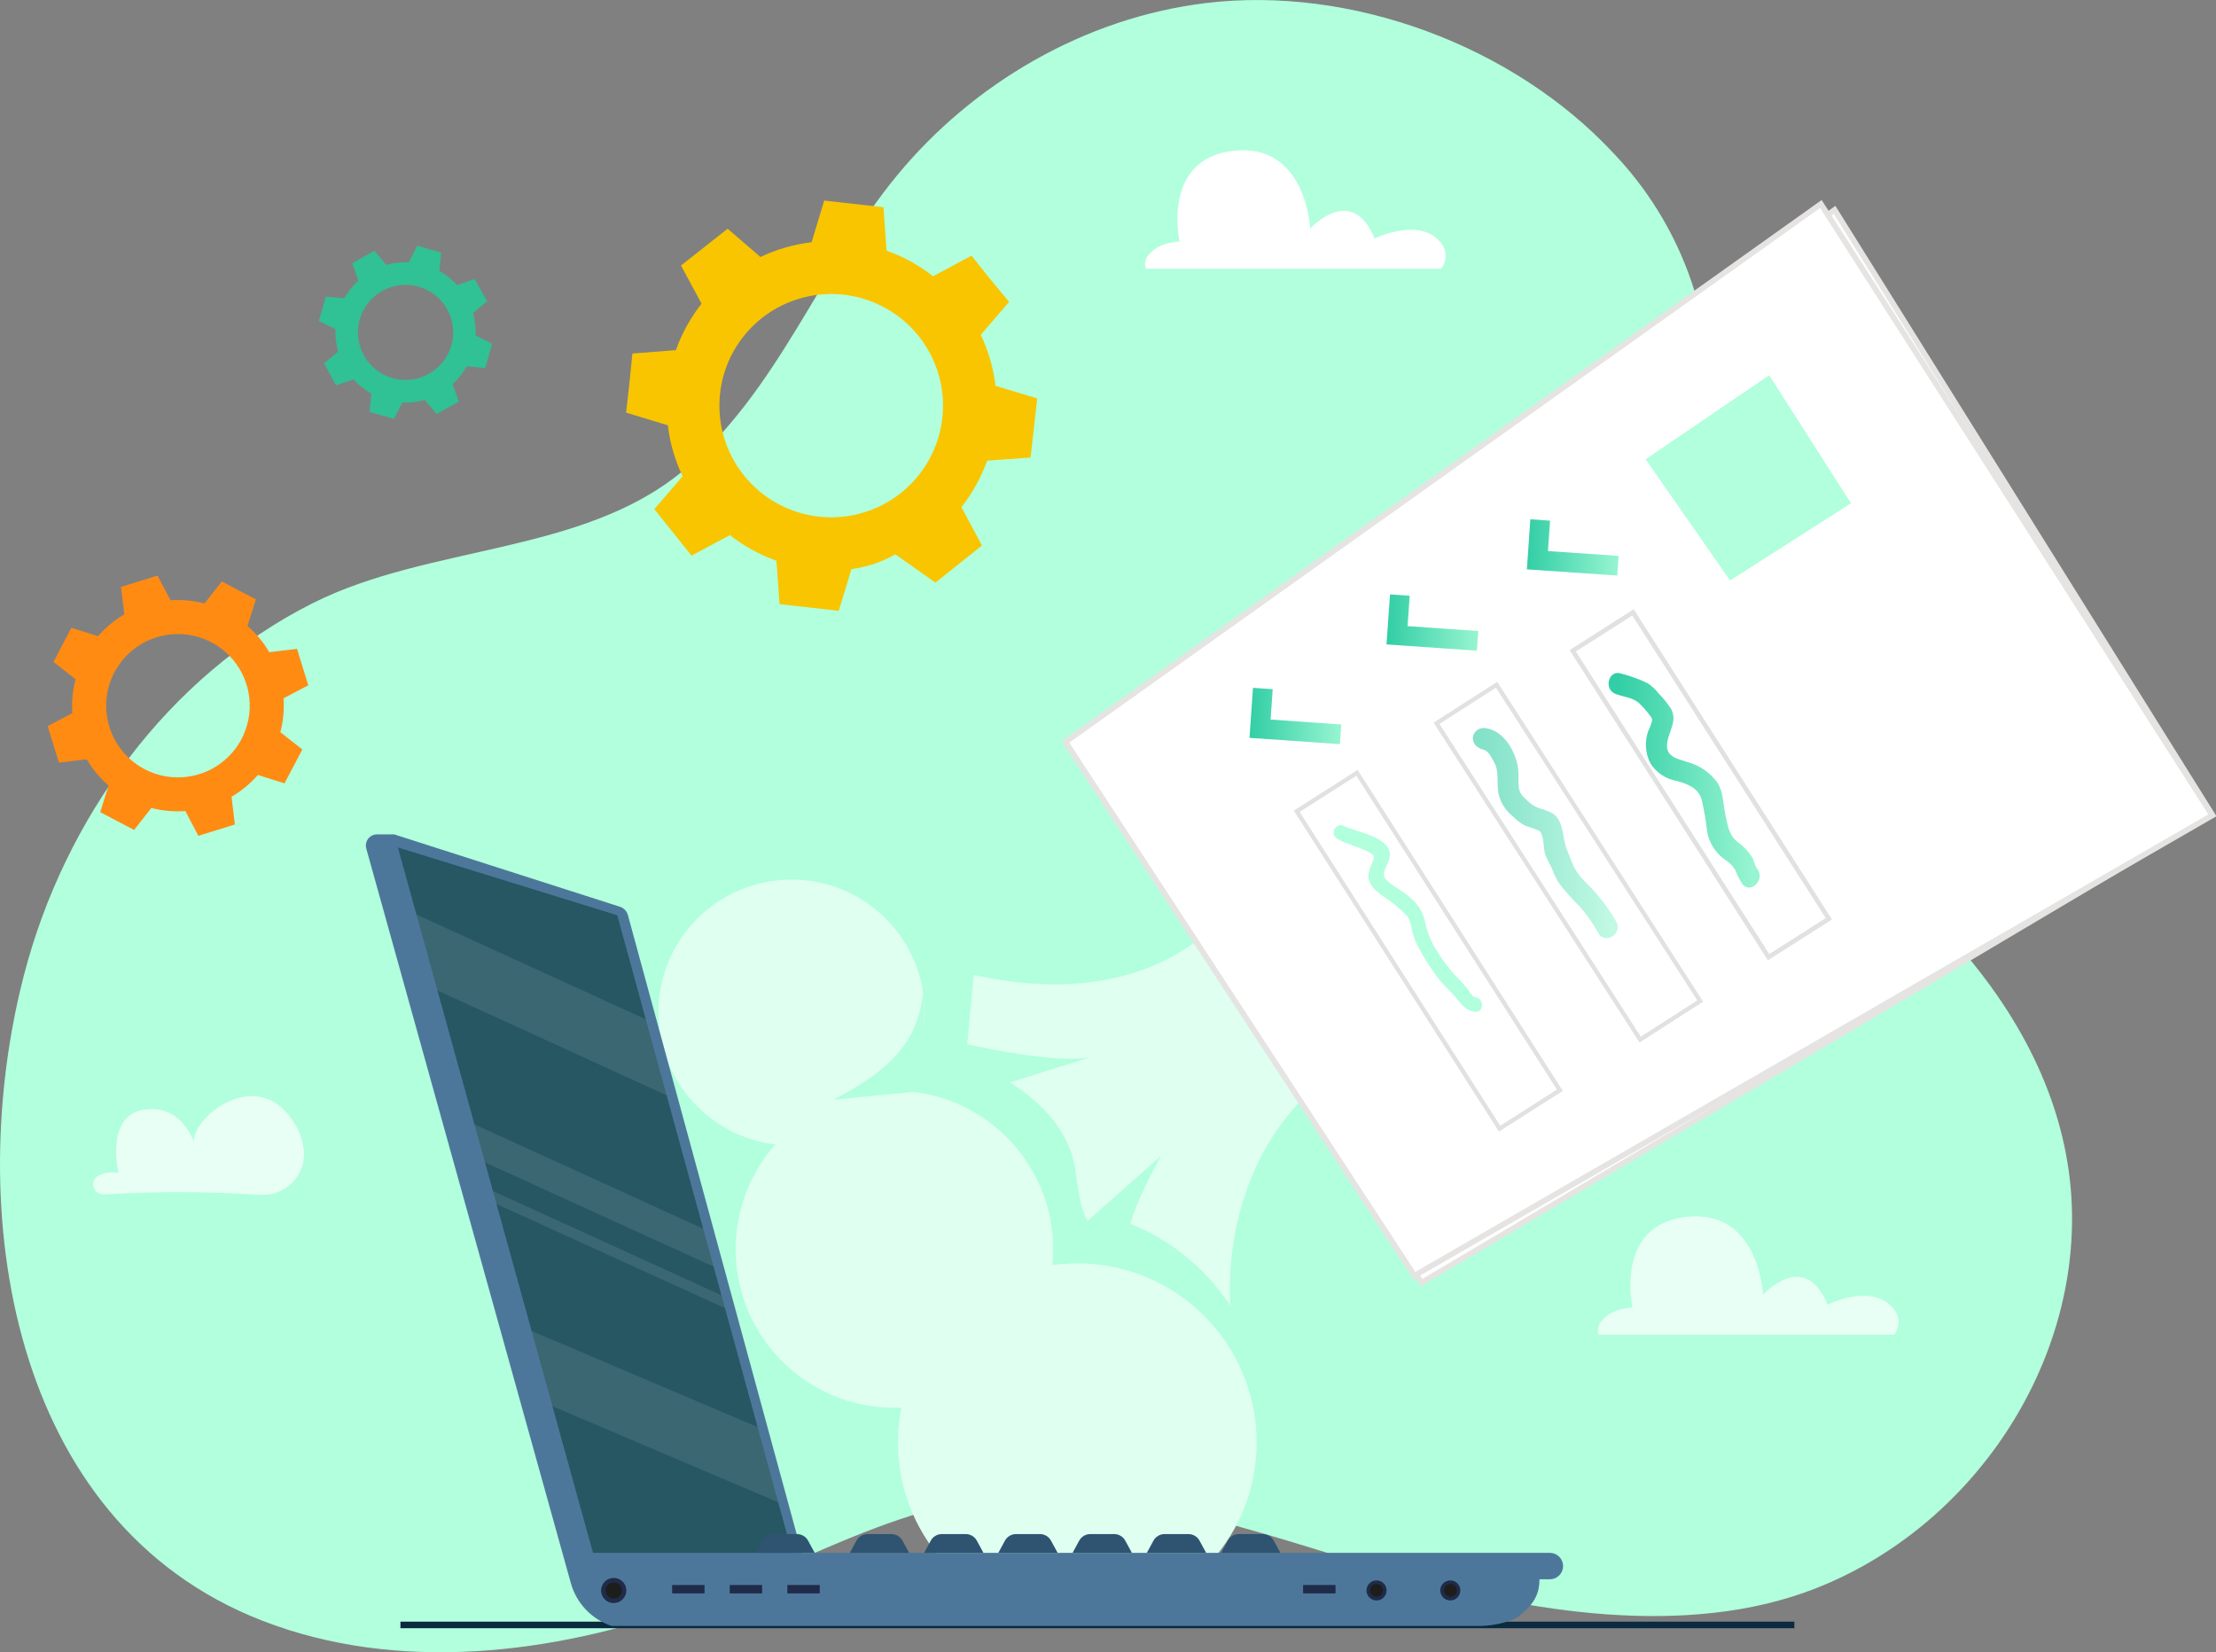 <svg width="291" height="217" viewBox="0 0 291 217" fill="none" xmlns="http://www.w3.org/2000/svg">
<rect x="0" y="0" width="291" height="217" fill="#808080" stroke="none"/>
<g clip-path="url(#clip0_114_713)">
<path d="M211.949 20.192C198.743 5.954 177.382 -1.92 158.307 0.408C142.454 2.337 127.762 10.916 117.76 23.085C107.6 35.44 102.157 51.486 89.62 61.892C76.451 72.809 56.382 71.529 41.086 79.209C21.973 88.809 8.442 107.591 3.139 128.089C-4.783 158.697 1.114 199.915 34.455 212.863C52.202 219.754 72.588 217.278 90.112 211.008C106.364 205.165 120.648 195.491 138.702 196.27C154.137 196.928 168.848 202.466 183.67 206.788C200.489 211.685 221.496 215.237 238.352 208.643C261.207 199.739 276.243 174.483 271.079 150.47C268.34 137.688 260.483 126.707 250.973 117.849C241.807 109.297 229.473 103.324 224.124 91.397C218.775 79.469 223.799 66.623 224.496 54.426C224.857 48.166 223.93 41.899 221.772 36.011C219.614 30.123 216.271 24.739 211.949 20.192Z" fill="#B1FFDC"/>
<path d="M6.993 97.76L7.736 100.162L11.386 99.726C12.147 101.022 13.117 102.185 14.256 103.167L13.16 106.664L15.379 107.832L17.608 109.001L19.874 106.116C21.331 106.494 22.84 106.632 24.341 106.524L26.05 109.771L28.446 109.029L30.842 108.287L30.406 104.642C31.704 103.882 32.871 102.917 33.861 101.785L37.362 102.879L38.532 100.653L39.702 98.437L36.814 96.164C37.196 94.713 37.337 93.209 37.232 91.712L40.482 90.005L39.739 87.613L39.006 85.22L35.356 85.656C34.602 84.359 33.639 83.196 32.505 82.215L33.601 78.709L31.353 77.54L29.124 76.371L26.858 79.256C25.402 78.874 23.893 78.734 22.391 78.838L20.682 75.592L18.286 76.343L15.89 77.085L16.327 80.693C15.026 81.45 13.859 82.415 12.872 83.55L9.371 82.456L8.201 84.682L7.03 86.936L9.919 89.208C9.537 90.659 9.395 92.163 9.501 93.66L6.25 95.367L6.993 97.76ZM20.571 83.698C22.351 83.145 24.256 83.132 26.044 83.661C27.832 84.189 29.423 85.235 30.616 86.666C31.808 88.098 32.549 89.85 32.745 91.702C32.94 93.554 32.581 95.422 31.713 97.07C30.845 98.719 29.507 100.073 27.868 100.961C26.23 101.85 24.364 102.233 22.507 102.063C20.65 101.892 18.886 101.176 17.437 100.003C15.988 98.831 14.92 97.256 14.367 95.478C13.999 94.298 13.868 93.056 13.98 91.826C14.093 90.594 14.448 89.398 15.024 88.304C15.6 87.21 16.387 86.24 17.338 85.45C18.29 84.659 19.389 84.064 20.571 83.698Z" fill="#FF8B13"/>
<path d="M83.045 46.431L82.654 50.308L82.218 54.194L87.697 55.855C87.974 58.178 88.63 60.44 89.638 62.551L85.924 66.873L88.366 69.925L90.808 72.977L95.851 70.277C97.69 71.726 99.755 72.863 101.962 73.644L102.371 79.348L106.262 79.784L110.144 80.22L111.807 74.748C113.837 74.471 115.797 73.813 117.583 72.809L122.84 76.519L125.895 74.08L128.95 71.65L126.248 66.605C127.7 64.767 128.841 62.706 129.628 60.502L135.331 60.093L135.767 56.216L136.204 52.33L130.724 50.67C130.451 48.347 129.798 46.085 128.792 43.973L132.507 39.651L130.018 36.637L127.576 33.585L122.524 36.284C120.686 34.834 118.621 33.696 116.413 32.917L116.014 27.213L112.122 26.777L108.231 26.341L106.578 31.814C104.249 32.089 101.98 32.743 99.863 33.752L95.545 30.042L92.48 32.463L89.425 34.874L92.127 39.883C90.679 41.721 89.54 43.782 88.756 45.986L83.045 46.431ZM94.561 51.653C94.882 48.772 96.052 46.051 97.921 43.834C99.791 41.617 102.276 40.002 105.064 39.195C107.851 38.388 110.816 38.424 113.583 39.298C116.35 40.173 118.795 41.847 120.61 44.109C122.425 46.371 123.528 49.119 123.78 52.007C124.032 54.895 123.421 57.792 122.025 60.333C120.629 62.874 118.51 64.945 115.936 66.284C113.361 67.624 110.448 68.171 107.562 67.857C105.642 67.648 103.782 67.062 102.089 66.135C100.396 65.207 98.903 63.954 97.695 62.449C96.487 60.944 95.589 59.215 95.051 57.363C94.513 55.51 94.346 53.57 94.561 51.653Z" fill="#F8C500"/>
<path d="M45.209 39.169L42.785 38.955L42.33 40.56L41.875 42.155L44.058 43.231C44.012 44.227 44.128 45.222 44.401 46.181L42.544 47.73L43.333 49.158L44.141 50.605L46.435 49.835C47.102 50.58 47.89 51.207 48.766 51.69L48.534 54.111L50.131 54.565L51.738 55.02L52.834 52.868C53.831 52.914 54.828 52.798 55.787 52.525L57.338 54.38L58.787 53.564L60.245 52.757L59.437 50.438C60.181 49.77 60.809 48.983 61.294 48.11L63.718 48.342L64.173 46.737L64.629 45.142L62.455 44.057C62.501 43.065 62.385 42.072 62.112 41.117L63.969 39.568L63.152 38.111L62.344 36.655L60.031 37.444C59.364 36.699 58.576 36.072 57.7 35.589L57.932 33.168L56.335 32.713L54.794 32.268L53.679 34.448C52.682 34.402 51.685 34.518 50.726 34.791L49.175 32.936L47.726 33.743L46.268 34.559L47.048 36.859C46.312 37.523 45.691 38.303 45.209 39.169ZM47.243 41.951C47.58 40.764 48.262 39.702 49.203 38.901C50.144 38.101 51.302 37.597 52.53 37.453C53.758 37.31 55 37.533 56.101 38.095C57.202 38.657 58.111 39.532 58.714 40.61C59.316 41.688 59.585 42.92 59.487 44.151C59.388 45.382 58.926 46.555 58.16 47.524C57.393 48.492 56.356 49.212 55.18 49.592C54.004 49.972 52.742 49.995 51.552 49.659C50.761 49.435 50.021 49.058 49.375 48.549C48.73 48.039 48.192 47.407 47.791 46.689C47.391 45.972 47.136 45.182 47.042 44.366C46.948 43.549 47.017 42.723 47.243 41.933V41.951Z" fill="#30C194"/>
<path d="M235.631 212.984H52.583V213.846H235.631V212.984Z" fill="#0B2A3F"/>
<g opacity="0.7">
<path d="M12.816 154.467C12.577 154.63 12.399 154.866 12.308 155.14C12.217 155.414 12.218 155.71 12.312 155.983C12.406 156.256 12.587 156.491 12.828 156.651C13.068 156.811 13.354 156.888 13.643 156.87C20.447 156.452 27.272 156.47 34.074 156.925C34.828 156.988 35.587 156.891 36.301 156.643C37.015 156.395 37.67 155.999 38.222 155.483C38.774 154.966 39.212 154.34 39.507 153.644C39.801 152.949 39.947 152.199 39.934 151.444C39.831 149.782 39.232 148.19 38.216 146.871C33.572 140.221 25.372 146.574 25.446 149.95C25.446 149.95 23.803 144.868 18.788 145.758C13.773 146.648 15.556 154.05 15.556 154.05C14.622 153.862 13.651 154.01 12.816 154.467Z" fill="white"/>
</g>
<path d="M150.729 33.604C150.552 33.843 150.435 34.121 150.388 34.415C150.341 34.709 150.366 35.009 150.46 35.292H189.242C189.626 34.814 189.835 34.22 189.835 33.608C189.835 32.996 189.626 32.402 189.242 31.925C186.456 28.363 180.512 31.331 180.512 31.331C177.531 23.995 172.052 30.014 172.052 30.014C172.052 30.014 171.55 18.662 161.883 19.812C152.475 20.943 154.899 31.721 154.899 31.721C152.679 31.86 151.425 32.667 150.729 33.604Z" fill="white"/>
<g opacity="0.7">
<path d="M210.203 173.62C210.026 173.86 209.909 174.138 209.862 174.432C209.815 174.725 209.84 175.026 209.934 175.309H248.716C249.1 174.831 249.309 174.237 249.309 173.625C249.309 173.013 249.1 172.419 248.716 171.942C245.884 168.371 239.986 171.348 239.986 171.348C237.005 164.002 231.526 170.031 231.526 170.031C231.526 170.031 231.025 158.678 221.357 159.828C211.949 160.96 214.373 171.728 214.373 171.728C212.153 171.877 210.899 172.674 210.203 173.62Z" fill="white"/>
</g>
<path d="M117.453 184.899C128.968 184.899 138.303 175.576 138.303 164.076C138.303 152.576 128.968 143.254 117.453 143.254C105.938 143.254 96.604 152.576 96.604 164.076C96.604 175.576 105.938 184.899 117.453 184.899Z" fill="#DFFFF0"/>
<path d="M103.941 150.451C113.599 150.451 121.428 142.632 121.428 132.986C121.428 123.341 113.599 115.521 103.941 115.521C94.282 115.521 86.453 123.341 86.453 132.986C86.453 142.632 94.282 150.451 103.941 150.451Z" fill="#DFFFF0"/>
<path d="M141.469 212.965C154.477 212.965 165.021 202.434 165.021 189.444C165.021 176.453 154.477 165.922 141.469 165.922C128.462 165.922 117.917 176.453 117.917 189.444C117.917 202.434 128.462 212.965 141.469 212.965Z" fill="#DFFFF0"/>
<path d="M81.735 120.02L52.249 110.383L50.382 110.976L76.878 204.766H104.99L81.735 120.02Z" fill="#265763"/>
<path opacity="0.1" d="M86.017 134.433L52.351 119.046L55.23 129.081L88.812 144.432L86.017 134.433Z" fill="white"/>
<path opacity="0.1" d="M99.752 187.542L68.585 174.288L71.296 184.157L102.38 197.383L99.752 187.542Z" fill="white"/>
<path opacity="0.1" d="M92.703 161.544L60.886 147.029L62.26 152.009L94.031 166.506L92.703 161.544Z" fill="white"/>
<path opacity="0.1" d="M95.034 170.254L63.291 155.775L63.765 157.472L95.489 171.942L95.034 170.254Z" fill="white"/>
<path d="M80.314 213.55H194.099C195.531 213.556 196.953 213.32 198.306 212.854C198.688 212.732 199.05 212.557 199.383 212.335C201.556 210.591 202.123 209.357 202.169 207.419H203.525C203.986 207.419 204.428 207.236 204.753 206.911C205.079 206.586 205.262 206.144 205.262 205.684C205.262 205.224 205.079 204.783 204.753 204.458C204.428 204.133 203.986 203.95 203.525 203.95H105.287L82.45 120.168C82.381 119.922 82.252 119.696 82.076 119.51C81.9 119.324 81.681 119.184 81.438 119.101L51.766 109.585H49.509C49.283 109.586 49.061 109.638 48.859 109.738C48.657 109.839 48.48 109.984 48.344 110.164C48.207 110.343 48.114 110.552 48.071 110.773C48.029 110.995 48.038 111.223 48.097 111.44L74.956 207.901C75.316 209.21 75.993 210.41 76.928 211.395C77.862 212.38 79.025 213.12 80.314 213.55ZM81.057 120.205L104.015 203.95H77.872L52.249 111.301L81.057 120.205Z" fill="#4D779A"/>
<path d="M92.517 208.17H88.264V209.274H92.517V208.17Z" fill="#1F2B49"/>
<path d="M100.077 208.17H95.824V209.274H100.077V208.17Z" fill="#1F2B49"/>
<path d="M107.646 208.17H103.393V209.274H107.646V208.17Z" fill="#1F2B49"/>
<path d="M175.377 208.17H171.123V209.274H175.377V208.17Z" fill="#1F2B49"/>
<path d="M180.763 210.201C181.491 210.201 182.082 209.612 182.082 208.884C182.082 208.157 181.491 207.567 180.763 207.567C180.035 207.567 179.444 208.157 179.444 208.884C179.444 209.612 180.035 210.201 180.763 210.201Z" fill="#1F2B49"/>
<path d="M181.599 208.884C181.601 208.717 181.552 208.552 181.46 208.412C181.368 208.272 181.236 208.162 181.081 208.097C180.927 208.032 180.756 208.015 180.591 208.047C180.426 208.079 180.275 208.16 180.156 208.278C180.037 208.397 179.957 208.548 179.924 208.713C179.892 208.877 179.91 209.048 179.975 209.202C180.04 209.357 180.15 209.489 180.29 209.581C180.43 209.673 180.595 209.721 180.763 209.719C180.985 209.719 181.197 209.631 181.354 209.475C181.511 209.318 181.599 209.106 181.599 208.884Z" fill="#1D1D1B"/>
<path d="M190.449 210.201C191.177 210.201 191.768 209.612 191.768 208.884C191.768 208.157 191.177 207.567 190.449 207.567C189.721 207.567 189.13 208.157 189.13 208.884C189.13 209.612 189.721 210.201 190.449 210.201Z" fill="#1F2B49"/>
<path d="M191.313 208.884C191.315 208.717 191.267 208.553 191.175 208.413C191.083 208.273 190.952 208.163 190.798 208.098C190.643 208.033 190.473 208.015 190.309 208.046C190.144 208.078 189.993 208.157 189.873 208.275C189.754 208.393 189.673 208.543 189.639 208.707C189.606 208.871 189.622 209.041 189.686 209.196C189.75 209.351 189.858 209.483 189.997 209.576C190.136 209.669 190.3 209.719 190.468 209.719C190.69 209.719 190.904 209.631 191.062 209.475C191.22 209.319 191.31 209.107 191.313 208.884Z" fill="#1D1D1B"/>
<path d="M82.246 208.884C82.244 208.558 82.146 208.24 81.963 207.97C81.78 207.699 81.521 207.489 81.219 207.366C80.917 207.242 80.585 207.211 80.265 207.275C79.945 207.34 79.651 207.498 79.421 207.729C79.191 207.961 79.034 208.255 78.971 208.575C78.908 208.895 78.941 209.226 79.067 209.527C79.192 209.829 79.404 210.086 79.676 210.267C79.947 210.448 80.266 210.544 80.593 210.544C81.032 210.542 81.453 210.366 81.763 210.055C82.072 209.744 82.246 209.323 82.246 208.884Z" fill="#1F2B49"/>
<path d="M80.838 209.912C81.408 209.778 81.761 209.209 81.627 208.641C81.493 208.072 80.923 207.72 80.354 207.854C79.784 207.987 79.432 208.557 79.566 209.125C79.699 209.694 80.269 210.046 80.838 209.912Z" fill="#1D1D1B"/>
<path d="M106.987 203.95L106.114 202.345C105.972 202.085 105.763 201.867 105.508 201.716C105.253 201.564 104.962 201.483 104.665 201.483H101.507C101.211 201.483 100.919 201.564 100.664 201.716C100.41 201.867 100.2 202.085 100.059 202.345L99.186 203.95H106.987Z" fill="#2F5472"/>
<path d="M119.385 203.95L118.512 202.345C118.372 202.086 118.164 201.869 117.911 201.717C117.657 201.565 117.368 201.484 117.072 201.483H113.905C113.61 201.482 113.319 201.562 113.066 201.714C112.812 201.866 112.605 202.084 112.466 202.345L111.593 203.95H119.385Z" fill="#2F5472"/>
<path d="M125.431 203.95H129.146L128.273 202.345C128.132 202.086 127.925 201.869 127.671 201.717C127.418 201.565 127.129 201.484 126.833 201.483H123.666C123.371 201.484 123.081 201.565 122.828 201.717C122.575 201.869 122.367 202.086 122.227 202.345L121.354 203.95H125.44H125.431Z" fill="#2F5472"/>
<path d="M138.888 203.95L138.015 202.345C137.874 202.086 137.667 201.869 137.413 201.717C137.16 201.565 136.87 201.484 136.575 201.483H133.408C133.113 201.484 132.823 201.565 132.57 201.717C132.317 201.869 132.109 202.086 131.969 202.345L131.096 203.95H138.888Z" fill="#2F5472"/>
<path d="M148.639 203.95L147.766 202.345C147.626 202.086 147.418 201.869 147.165 201.717C146.912 201.565 146.622 201.484 146.327 201.483H143.16C142.864 201.484 142.575 201.565 142.321 201.717C142.068 201.869 141.86 202.086 141.72 202.345L140.847 203.95H148.639Z" fill="#2F5472"/>
<path d="M158.39 203.95L157.517 202.345C157.377 202.086 157.17 201.869 156.916 201.717C156.663 201.565 156.373 201.484 156.078 201.483H152.911C152.616 201.484 152.326 201.565 152.073 201.717C151.819 201.869 151.612 202.086 151.472 202.345L150.599 203.95H158.39Z" fill="#2F5472"/>
<path d="M168.142 203.95L167.269 202.345C167.129 202.086 166.921 201.869 166.668 201.717C166.414 201.565 166.125 201.484 165.829 201.483H162.663C162.367 201.484 162.078 201.565 161.824 201.717C161.571 201.869 161.363 202.086 161.223 202.345L160.35 203.95H168.142Z" fill="#2F5472"/>
<path d="M160.164 120.678C160.164 120.678 150.877 133.19 127.864 128.033L126.805 139.368C126.805 139.368 139.956 143.569 141.256 153.967C142.556 164.364 144.265 159.383 144.265 159.383C151.382 161.072 157.582 165.416 161.594 171.524C161.594 171.524 159.152 148.735 179.528 138.078C199.903 127.421 160.164 120.678 160.164 120.678Z" fill="#DFFFF0"/>
<path d="M186.669 168.463L140.847 98.372L240.915 27.566L290.452 106.923L186.669 168.463Z" fill="white" stroke="#E5E4E3" stroke-width="0.74" stroke-miterlimit="10"/>
<path d="M185.741 167.536L139.918 97.444L239.113 26.796L290.517 107.09L185.741 167.536Z" fill="white" stroke="#E5E4E3" stroke-width="0.74" stroke-miterlimit="10"/>
<path opacity="0.5" d="M240.161 120.668L214.442 80.428L206.528 85.473L232.246 125.713L240.161 120.668Z" fill="white" stroke="#C6C5C4" stroke-width="0.6" stroke-miterlimit="10"/>
<path d="M227.189 76.241L216.1 60.316L232.325 49.288L243.07 66.094L227.189 76.241Z" fill="#B1FFDC"/>
<path opacity="0.5" d="M223.269 131.473L196.529 89.931L188.642 94.994L215.382 136.536L223.269 131.473Z" fill="white" stroke="#C6C5C4" stroke-width="0.559" stroke-miterlimit="10"/>
<path opacity="0.5" d="M204.838 143.189L178.195 101.503L170.281 106.548L196.924 148.235L204.838 143.189Z" fill="white" stroke="#C6C5C4" stroke-width="0.56" stroke-miterlimit="10"/>
<path d="M203.553 68.385L200.962 68.2L200.507 74.776L212.376 75.592L212.553 73.013L203.275 72.374L203.553 68.385Z" fill="url(#paint0_linear_114_713)"/>
<path d="M185.118 78.245L182.537 78.069L182.072 84.635L193.941 85.461L194.127 82.882L184.84 82.233L185.118 78.245Z" fill="url(#paint1_linear_114_713)"/>
<path d="M167.13 90.516L164.539 90.339L164.083 96.906L175.952 97.732L176.129 95.153L166.851 94.504L167.13 90.516Z" fill="url(#paint2_linear_114_713)"/>
<path d="M121.419 143.254L109.457 144.432C117.453 140.239 120.945 136.362 121.344 129.081" fill="#B1FFDC"/>
<path d="M125.236 136.752C125.236 136.752 138.562 139.98 143.299 138.802L129.136 143.254L125.236 136.752Z" fill="#B1FFDC"/>
<path d="M141.469 161.563L152.474 151.796C152.474 151.796 146.289 162.62 148.639 163.854C150.988 165.087 141.469 161.563 141.469 161.563Z" fill="#B1FFDC"/>
<path d="M230.736 114.084C230.411 113.666 230.355 112.952 230.021 112.479C229.571 111.799 229.005 111.203 228.349 110.717C227.021 109.789 226.891 108.435 226.576 107.007C226.26 105.578 226.343 104.076 225.517 102.768C224.544 101.455 223.157 100.508 221.579 100.078C220.214 99.624 218.682 99.41 218.932 97.565C219.155 95.979 220.298 94.708 219.443 93.103C218.982 92.387 218.447 91.722 217.846 91.118C217.413 90.549 216.882 90.062 216.276 89.681C215.198 89.178 214.076 88.774 212.924 88.475C211.243 87.854 210.509 90.534 212.181 91.156C213.184 91.517 214.354 91.61 215.199 92.306C215.718 92.802 216.194 93.342 216.62 93.92C216.843 94.207 216.964 94.328 216.954 94.615C216.843 95.071 216.681 95.513 216.471 95.932C216.212 96.629 216.1 97.373 216.143 98.115C216.186 98.858 216.384 99.583 216.722 100.245C217.102 100.851 217.605 101.37 218.199 101.77C218.792 102.169 219.463 102.44 220.168 102.564C221.561 102.944 223.074 103.491 223.474 105.068C223.793 106.438 224.029 107.825 224.18 109.223C224.44 110.676 225.247 111.974 226.436 112.85C227.011 113.194 227.498 113.667 227.857 114.232C228.103 114.88 228.414 115.502 228.786 116.087C229.891 117.497 231.851 115.512 230.755 114.121L230.736 114.084Z" fill="url(#paint3_linear_114_713)"/>
<g opacity="0.6">
<path d="M194.452 98.372C195.455 98.511 195.706 99.234 196.179 100.05C196.904 101.303 196.532 102.787 196.765 104.169C197.014 105.356 197.671 106.419 198.622 107.174C199.093 107.668 199.634 108.09 200.229 108.426C200.859 108.615 201.479 108.838 202.086 109.094C202.792 109.557 202.653 111.375 202.894 112.136C203.135 112.896 203.498 113.379 203.758 113.991C204.012 114.668 204.323 115.323 204.686 115.948C205.543 117.061 206.473 118.114 207.472 119.101C208.4 120.143 209.204 121.288 209.869 122.515C210.686 124.11 213.091 122.709 212.274 121.114C211.572 119.843 210.738 118.649 209.785 117.552C208.856 116.347 207.519 115.419 206.785 114.028C206.423 113.332 206.163 112.562 205.857 111.839C205.599 111.199 205.424 110.529 205.336 109.845C205.114 108.685 204.909 107.452 203.813 106.793C203.235 106.502 202.628 106.272 202.002 106.107C201.375 105.852 200.816 105.455 200.368 104.948C200.117 104.763 199.906 104.53 199.746 104.262C199.587 103.995 199.482 103.698 199.439 103.389C199.356 102.629 199.439 101.868 199.374 101.108C199.161 98.91 197.563 95.988 195.176 95.654C194.827 95.567 194.458 95.614 194.141 95.786C193.825 95.958 193.585 96.242 193.468 96.582C193.369 96.932 193.41 97.307 193.584 97.627C193.757 97.948 194.049 98.188 194.396 98.297L194.452 98.372Z" fill="url(#paint4_linear_114_713)"/>
</g>
<path d="M175.581 110.169C176.89 110.884 178.367 111.199 179.667 111.858C180.438 112.238 180.596 112.507 180.215 113.286C179.926 113.824 179.746 114.413 179.686 115.02C179.686 116.17 180.614 116.94 181.441 117.58C182.679 118.368 183.817 119.302 184.831 120.363C185.159 120.931 185.358 121.564 185.416 122.218C185.591 122.871 185.824 123.507 186.112 124.119C186.816 125.511 187.639 126.839 188.573 128.089C189.326 129.202 190.384 130.055 191.23 131.085C191.945 131.938 192.539 132.773 193.718 132.884C194.898 132.995 194.935 131.094 193.718 130.974C193.384 130.974 192.901 130.12 192.706 129.879C192.303 129.373 191.872 128.89 191.415 128.432C190.381 127.36 189.471 126.175 188.703 124.898C187.9 123.683 187.354 122.316 187.097 120.882C186.79 119.659 186.076 118.577 185.072 117.812C184.143 116.94 182.899 116.439 182.017 115.53C181.134 114.622 182.583 113.388 182.518 112.21C182.379 109.836 178.153 109.316 176.547 108.5C175.469 107.906 174.504 109.557 175.618 110.142L175.581 110.169Z" fill="#B1FFDC"/>
</g>
<defs>
<linearGradient id="paint0_linear_114_713" x1="200.507" y1="71.9" x2="212.553" y2="71.9" gradientUnits="userSpaceOnUse">
<stop stop-color="#32CEA5"/>
<stop offset="1" stop-color="#97F5D1"/>
</linearGradient>
<linearGradient id="paint1_linear_114_713" x1="182.072" y1="81.76" x2="194.118" y2="81.76" gradientUnits="userSpaceOnUse">
<stop stop-color="#32CEA5"/>
<stop offset="1" stop-color="#97F5D1"/>
</linearGradient>
<linearGradient id="paint2_linear_114_713" x1="164.083" y1="94.031" x2="176.129" y2="94.031" gradientUnits="userSpaceOnUse">
<stop stop-color="#32CEA5"/>
<stop offset="1" stop-color="#97F5D1"/>
</linearGradient>
<linearGradient id="paint3_linear_114_713" x1="212.376" y1="102.406" x2="230.086" y2="102.406" gradientUnits="userSpaceOnUse">
<stop stop-color="#32CEA5"/>
<stop offset="1" stop-color="#97F5D1"/>
</linearGradient>
<linearGradient id="paint4_linear_114_713" x1="194.786" y1="109.455" x2="211.503" y2="109.455" gradientUnits="userSpaceOnUse">
<stop stop-color="#32CEA5"/>
<stop offset="1" stop-color="#97F5D1"/>
</linearGradient>
<clipPath id="clip0_114_713">
<rect width="291" height="217" fill="white"/>
</clipPath>
</defs>
</svg>
